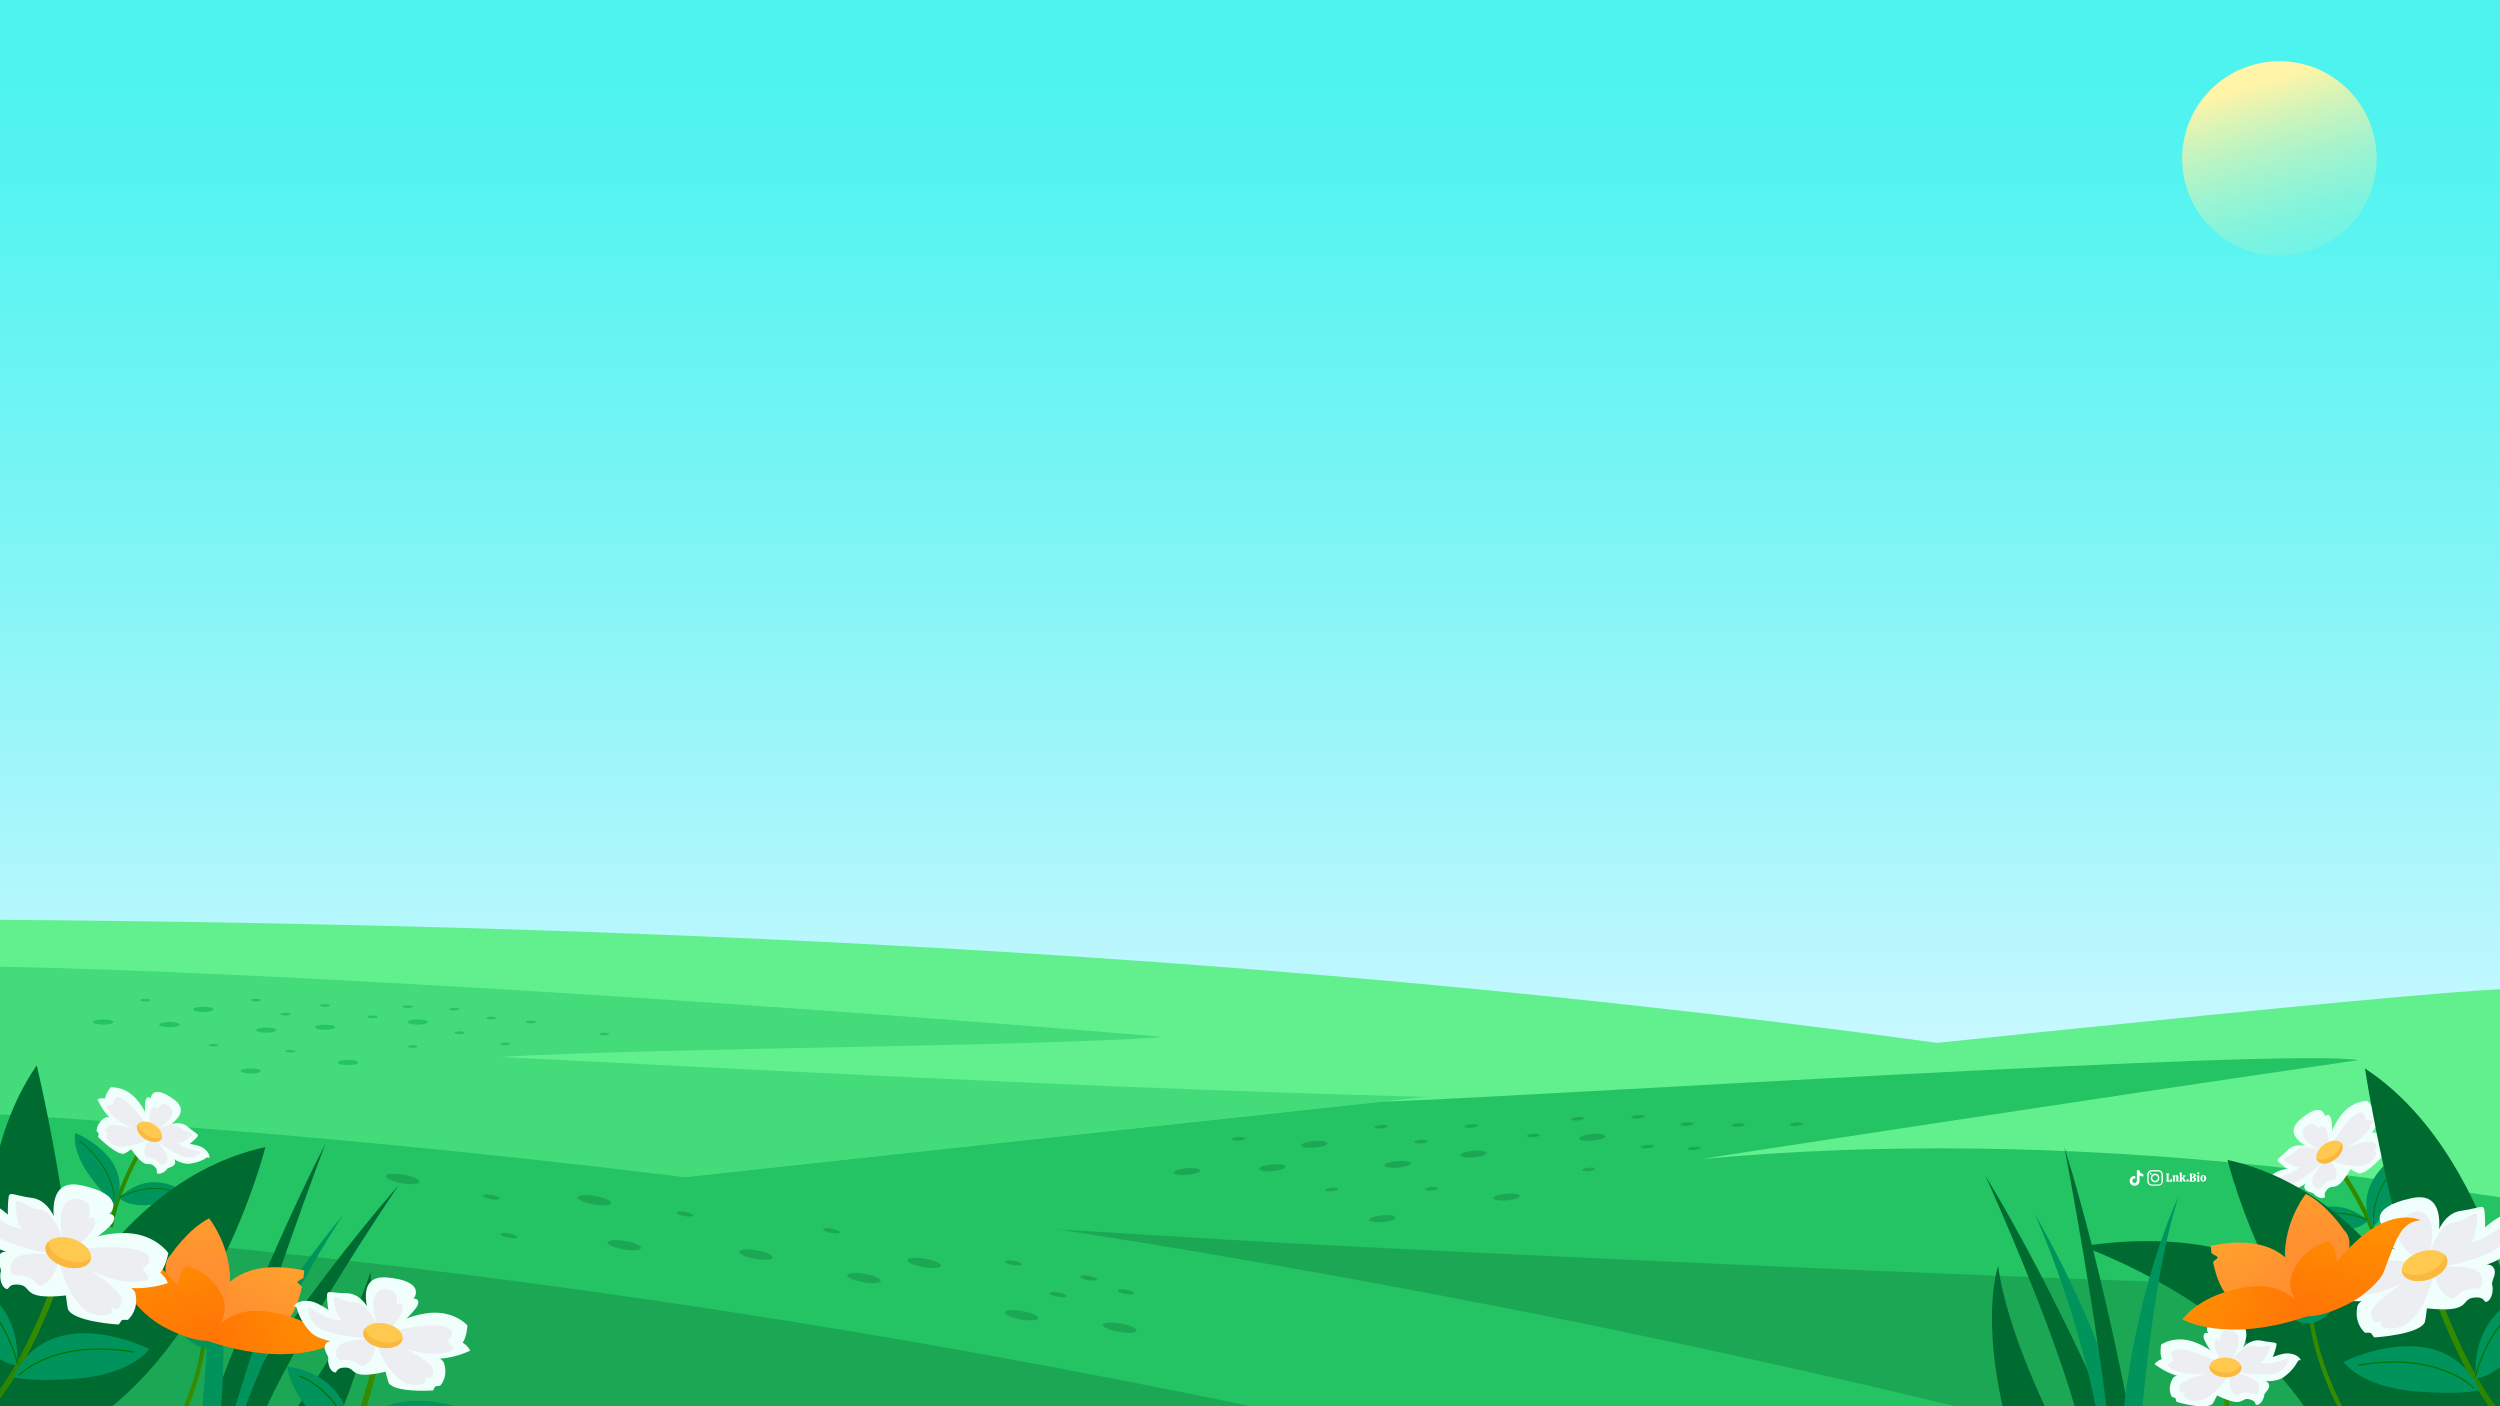 <?xml version="1.0" encoding="utf-8"?>
<!-- Generator: Adobe Illustrator 27.0.0, SVG Export Plug-In . SVG Version: 6.00 Build 0)  -->
<svg version="1.1" id="Layer_2_00000124840904208673990440000003894732744333197214_"
	 xmlns="http://www.w3.org/2000/svg" xmlns:xlink="http://www.w3.org/1999/xlink" x="0px" y="0px" viewBox="0 0 1920 1080"
	 style="enable-background:new 0 0 1920 1080;" xml:space="preserve">
<rect x="0" y="0" width="1920" height="1080" fill="#333333" stroke="none"/>
<style type="text/css">
	.st0{clip-path:url(#XMLID_00000137114331364266542320000016962040411154963895_);}
	.st1{fill:url(#SVGID_1_);}
	.st2{fill:#62F08E;}
	.st3{opacity:0.47;fill:#24C364;enable-background:new    ;}
	.st4{fill:#24C364;}
	.st5{fill:#1CA754;}
	.st6{fill:#006B31;}
	.st7{fill:#00945C;}
	
		.st8{fill:none;stroke:url(#SVGID_00000054950822734211919680000013357608039414014352_);stroke-width:3.092;stroke-linecap:round;stroke-linejoin:round;stroke-miterlimit:10;}
	.st9{fill:#F0FFFB;}
	.st10{fill:#ECEEF1;}
	.st11{fill:#FFC950;}
	.st12{fill:#FBB83F;}
	.st13{fill:none;stroke:#007402;stroke-width:0.695;stroke-linecap:round;stroke-linejoin:round;stroke-miterlimit:10;}
	
		.st14{fill:none;stroke:url(#SVGID_00000064352396832414102770000013630520860790983306_);stroke-width:3.248;stroke-linecap:round;stroke-linejoin:round;stroke-miterlimit:10;}
	.st15{fill:url(#SVGID_00000018953694241312186940000010381809204250011823_);}
	.st16{fill:url(#SVGID_00000087408678540185288370000006795417969437028794_);}
	.st17{fill:url(#SVGID_00000096764011169052896830000014946582456807418549_);}
	.st18{fill:url(#SVGID_00000183939170070654753080000000943445482372908449_);}
	.st19{fill:url(#SVGID_00000111177046229901479630000006463440166735910788_);}
	
		.st20{fill:none;stroke:url(#SVGID_00000136389895735394587610000000186246806489464487_);stroke-width:4.447;stroke-linecap:round;stroke-linejoin:round;stroke-miterlimit:10;}
	.st21{fill:none;stroke:#007402;stroke-linecap:round;stroke-linejoin:round;stroke-miterlimit:10;}
	
		.st22{fill:none;stroke:url(#SVGID_00000007400191534917991530000008036203604226612927_);stroke-width:4.447;stroke-linecap:round;stroke-linejoin:round;stroke-miterlimit:10;}
	
		.st23{fill:none;stroke:url(#SVGID_00000042700090303309691330000012613429370711593147_);stroke-width:3.337;stroke-linecap:round;stroke-linejoin:round;stroke-miterlimit:10;}
	.st24{fill:none;stroke:#007402;stroke-width:0.75;stroke-linecap:round;stroke-linejoin:round;stroke-miterlimit:10;}
	
		.st25{fill:none;stroke:url(#SVGID_00000084531546283870666140000011815578870860148647_);stroke-width:4.447;stroke-linecap:round;stroke-linejoin:round;stroke-miterlimit:10;}
	
		.st26{fill:none;stroke:url(#SVGID_00000049920289127896401010000018009208321150390925_);stroke-width:3.573;stroke-linecap:round;stroke-linejoin:round;stroke-miterlimit:10;}
	.st27{fill:none;stroke:#007402;stroke-width:0.803;stroke-linecap:round;stroke-linejoin:round;stroke-miterlimit:10;}
	
		.st28{fill:none;stroke:url(#SVGID_00000079458996014545371970000002396449642313425583_);stroke-width:3.248;stroke-linecap:round;stroke-linejoin:round;stroke-miterlimit:10;}
	.st29{fill:url(#SVGID_00000008123957798044681950000004003661803055649673_);}
	.st30{fill:url(#SVGID_00000025405661984717622530000009286734198392030111_);}
	.st31{fill:url(#SVGID_00000148633569401104932280000010656681477313166751_);}
	.st32{fill:url(#SVGID_00000127756248495694205890000001491166480799417755_);}
	.st33{fill:url(#SVGID_00000181061505130361401600000014848621903558272915_);}
	.st34{fill:#FEFEFE;}
</style>
<g>
	<defs>
		<rect id="XMLID_00000176727646897421190840000000665520215296508087_" width="1920" height="1080"/>
	</defs>
	
		<linearGradient id="XMLID_00000067234127442408133790000001934653699552859829_" gradientUnits="userSpaceOnUse" x1="960" y1="278.9" x2="960" y2="1024.454" gradientTransform="matrix(1 0 0 -1 0 1082)">
		<stop  offset="0" style="stop-color:#C8F8FF"/>
		<stop  offset="0.122" style="stop-color:#B6F7FD"/>
		<stop  offset="0.532" style="stop-color:#7DF5F5"/>
		<stop  offset="0.837" style="stop-color:#5AF4F1"/>
		<stop  offset="1" style="stop-color:#4DF3EF"/>
	</linearGradient>
	
		<use xlink:href="#XMLID_00000176727646897421190840000000665520215296508087_"  style="overflow:visible;fill:url(#XMLID_00000067234127442408133790000001934653699552859829_);"/>
	<clipPath id="XMLID_00000091693343387268412840000011363998975291769789_">
		<use xlink:href="#XMLID_00000176727646897421190840000000665520215296508087_"  style="overflow:visible;"/>
	</clipPath>
	<g style="clip-path:url(#XMLID_00000091693343387268412840000011363998975291769789_);">
		
			<linearGradient id="SVGID_1_" gradientUnits="userSpaceOnUse" x1="1733.358" y1="1017.46" x2="1789.013" y2="832.958" gradientTransform="matrix(1 0 0 -1 0 1082)">
			<stop  offset="0" style="stop-color:#FFF4A7"/>
			<stop  offset="0.122" style="stop-color:#EDF4AE;stop-opacity:0.878"/>
			<stop  offset="0.532" style="stop-color:#B4F3C5;stop-opacity:0.468"/>
			<stop  offset="0.837" style="stop-color:#91F3D4;stop-opacity:0.163"/>
			<stop  offset="1" style="stop-color:#84F3D9;stop-opacity:0"/>
		</linearGradient>
		<circle class="st1" cx="1750.6" cy="121.7" r="74.7"/>
		<g>
			<g>
				<path class="st2" d="M1714.3,835.4c-307.2-51.3-617.4-83.8-928.2-103.4C524.4,715.6,262.2,708.4,0,706.4V1270h1920V872.6
					C1851.6,859.3,1783,846.9,1714.3,835.4z"/>
				<path class="st3" d="M1234,845.2c-274-3.8-565.6-19-850-33.5c136.3-7.4,410-7.8,509.8-15.3C592.9,771,203.1,746.2,0,742.4V1270
					h1866.1l30.4-337.2C1709.3,900.5,1475,870.9,1234,845.2z"/>
				<g>
					<path class="st4" d="M164,775.2c0,1.1-3.5,2-7.8,2s-7.8-0.9-7.8-2s3.5-2,7.8-2S164,774.1,164,775.2z"/>
					<path class="st4" d="M257.5,788.9c0,1.1-3.5,2-7.8,2s-7.8-0.9-7.8-2s3.5-2,7.8-2S257.5,787.8,257.5,788.9z"/>
					<path class="st4" d="M328.7,784.9c0,1.1-3.5,2-7.8,2s-7.8-0.9-7.8-2s3.5-2,7.8-2S328.7,783.8,328.7,784.9z"/>
					<path class="st4" d="M200.4,822.5c0,1.1-3.5,2-7.8,2s-7.8-0.9-7.8-2s3.5-2,7.8-2S200.4,821.4,200.4,822.5z"/>
					<path class="st4" d="M212.2,791.1c0,1.1-3.5,2-7.8,2s-7.8-0.9-7.8-2s3.5-2,7.8-2C208.7,789.2,212.2,790.1,212.2,791.1z"/>
					<path class="st4" d="M137.9,786.9c0,1.1-3.5,2-7.8,2s-7.8-0.9-7.8-2s3.5-2,7.8-2S137.9,785.8,137.9,786.9z"/>
					<path class="st4" d="M87.1,784.9c0,1.1-3.5,2-7.8,2s-7.8-0.9-7.8-2s3.5-2,7.8-2S87.1,783.8,87.1,784.9z"/>
					<path class="st4" d="M275,816c0,1.1-3.5,2-7.8,2s-7.8-0.9-7.8-2s3.5-2,7.8-2S275,814.9,275,816z"/>
					<path class="st4" d="M223.1,778.9c0,0.5-1.8,1-3.9,1c-2.2,0-3.9-0.4-3.9-1s1.8-1,3.9-1S223.1,778.3,223.1,778.9z"/>
					<path class="st4" d="M227,807.3c0,0.5-1.8,1-3.9,1s-3.9-0.4-3.9-1c0-0.5,1.8-1,3.9-1S227,806.8,227,807.3z"/>
					<path class="st4" d="M468,794.1c0,0.5-1.8,1-3.9,1c-2.2,0-3.9-0.4-3.9-1s1.8-1,3.9-1S468,793.6,468,794.1z"/>
					<path class="st4" d="M356.8,793.1c0,0.5-1.8,1-3.9,1c-2.2,0-3.9-0.4-3.9-1c0-0.5,1.8-1,3.9-1S356.8,792.6,356.8,793.1z"/>
					<ellipse class="st4" cx="377.4" cy="781.8" rx="3.9" ry="1"/>
					<ellipse class="st4" cx="286.1" cy="780.9" rx="3.9" ry="1"/>
					<path class="st4" d="M392,801.7c0,0.5-1.8,1-3.9,1c-2.2,0-3.9-0.4-3.9-1s1.8-1,3.9-1C390.3,800.7,392,801.2,392,801.7z"/>
					<path class="st4" d="M317,773.2c0,0.5-1.8,1-3.9,1c-2.2,0-3.9-0.4-3.9-1c0-0.5,1.8-1,3.9-1C315.3,772.2,317,772.6,317,773.2z"
						/>
					<path class="st4" d="M320.9,803.7c0,0.5-1.8,1-3.9,1c-2.2,0-3.9-0.4-3.9-1s1.8-1,3.9-1C319.2,802.7,320.9,803.2,320.9,803.7z"
						/>
					<path class="st4" d="M200.4,768.1c0,0.5-1.8,1-3.9,1c-2.2,0-3.9-0.4-3.9-1c0-0.5,1.8-1,3.9-1
						C198.7,767.1,200.4,767.5,200.4,768.1z"/>
					<ellipse class="st4" cx="111.6" cy="768.1" rx="3.9" ry="1"/>
					<ellipse class="st4" cx="407.7" cy="784.9" rx="3.9" ry="1"/>
					<path class="st4" d="M167.9,802.7c0,0.5-1.8,1-3.9,1c-2.2,0-3.9-0.4-3.9-1s1.8-1,3.9-1C166.2,801.7,167.9,802.2,167.9,802.7z"
						/>
					<path class="st4" d="M253.6,772.2c0,0.5-1.8,1-3.9,1c-2.2,0-3.9-0.4-3.9-1c0-0.5,1.8-1,3.9-1
						C251.9,771.2,253.6,771.7,253.6,772.2z"/>
					<path class="st4" d="M352.9,775c0,0.5-1.8,1-3.9,1c-2.2,0-3.9-0.4-3.9-1s1.8-1,3.9-1C351.1,774.1,352.9,774.5,352.9,775z"/>
				</g>
			</g>
			<g>
				<path class="st2" d="M0,960.4V1270h1920V759.8C1768.3,765.6,118.5,949.8,0,960.4z"/>
				<path class="st4" d="M1307.4,890.1c-5.5,0.5,328.9-50.7,503.7-75.9c-51-9.7-655.7,29.2-750.1,31.9
					C579.1,897.9,64.3,954.7,0,960.4V1270h1920V919.5C1855.5,910.7,1598.4,863.2,1307.4,890.1z"/>
				<path class="st5" d="M1838.9,990.6c-268.4-8.2-536.5-20.1-804.7-33.5C788.3,944.8,542.4,921.5,296,929
					C139.4,946,27.7,958,0,960.4V1270h1920V993C1893,992.2,1865.9,991.4,1838.9,990.6z"/>
				<g>
					<path class="st5" d="M1019.6,878c0.1,1.4-4.3,2.9-9.9,3.4c-5.6,0.5-10.2-0.3-10.3-1.7s4.3-2.9,9.9-3.4
						C1014.9,875.9,1019.5,876.6,1019.6,878z"/>
					<path class="st5" d="M1141.7,885.5c0.1,1.4-4.3,2.9-9.9,3.4s-10.2-0.3-10.3-1.7c-0.1-1.4,4.3-2.9,9.9-3.4
						C1137,883.3,1141.6,884.1,1141.7,885.5z"/>
					<path class="st5" d="M1233.1,872.6c0.1,1.4-4.3,2.9-9.9,3.4s-10.2-0.3-10.3-1.7c-0.1-1.4,4.3-2.9,9.9-3.4
						C1228.4,870.4,1233,871.2,1233.1,872.6z"/>
					<path class="st5" d="M1071.8,935.1c0.1,1.4-4.3,2.9-9.9,3.4s-10.2-0.3-10.3-1.7c-0.1-1.4,4.3-2.9,9.9-3.4
						C1067,932.9,1071.7,933.7,1071.8,935.1z"/>
					<path class="st5" d="M1083.5,893.4c0.1,1.4-4.3,2.9-9.9,3.4s-10.2-0.3-10.3-1.7c-0.1-1.4,4.3-2.9,9.9-3.4
						C1078.7,891.2,1083.4,892,1083.5,893.4z"/>
					<path class="st5" d="M987.2,896c0.1,1.4-4.3,2.9-9.9,3.4c-5.6,0.5-10.2-0.3-10.3-1.7s4.3-2.9,9.9-3.4
						C982.5,893.8,987.1,894.5,987.2,896z"/>
					<path class="st5" d="M921.6,898.9c0.1,1.4-4.3,2.9-9.9,3.4c-5.6,0.5-10.2-0.3-10.3-1.7s4.3-2.9,9.9-3.4
						C916.9,896.8,921.5,897.5,921.6,898.9z"/>
					<path class="st5" d="M1167.2,918.5c0.1,1.4-4.3,2.9-9.9,3.4s-10.2-0.3-10.3-1.7c-0.1-1.4,4.3-2.9,9.9-3.4
						C1162.5,916.3,1167.1,917.1,1167.2,918.5z"/>
					<path class="st5" d="M1096.2,876.4c0.1,0.7-2.1,1.5-4.9,1.7s-5.1-0.1-5.1-0.9c-0.1-0.7,2.1-1.5,4.9-1.7
						S1096.2,875.6,1096.2,876.4z"/>
					<path class="st5" d="M1104.4,912.6c0.1,0.7-2.1,1.5-4.9,1.7s-5.1-0.1-5.1-0.9c-0.1-0.7,2.1-1.5,4.9-1.7
						C1102,911.5,1104.3,911.9,1104.4,912.6z"/>
					<path class="st5" d="M1384.7,862.9c0.1,0.7-2.1,1.5-4.9,1.7s-5.1-0.1-5.1-0.9c-0.1-0.7,2.1-1.5,4.9-1.7
						C1382.3,861.9,1384.6,862.2,1384.7,862.9z"/>
					<path class="st5" d="M1270.1,880.2c0.1,0.7-2.1,1.5-4.9,1.7s-5.1-0.1-5.1-0.9c-0.1-0.7,2.1-1.5,4.9-1.7
						S1270.1,879.5,1270.1,880.2z"/>
					<path class="st5" d="M1300.5,862.9c0.1,0.7-2.1,1.5-4.9,1.7s-5.1-0.1-5.1-0.9c-0.1-0.7,2.1-1.5,4.9-1.7
						C1298.2,861.9,1300.5,862.2,1300.5,862.9z"/>
					<path class="st5" d="M1182.7,871.6c0.1,0.7-2.1,1.5-4.9,1.7s-5.1-0.1-5.1-0.9c-0.1-0.7,2.1-1.5,4.9-1.7
						C1180.3,870.5,1182.7,870.9,1182.7,871.6z"/>
					<path class="st5" d="M1306.3,881.5c0.1,0.7-2.1,1.5-4.9,1.7s-5.1-0.1-5.1-0.9c-0.1-0.7,2.1-1.5,4.9-1.7
						C1303.9,880.4,1306.2,880.8,1306.3,881.5z"/>
					<path class="st5" d="M1216.7,858.8c0.1,0.7-2.1,1.5-4.9,1.7s-5.1-0.1-5.1-0.9c-0.1-0.7,2.1-1.5,4.9-1.7
						C1214.3,857.7,1216.6,858.1,1216.7,858.8z"/>
					<path class="st5" d="M1225.1,897.7c0.1,0.7-2.1,1.5-4.9,1.7s-5.1-0.1-5.1-0.9c-0.1-0.7,2.1-1.5,4.9-1.7
						C1222.7,896.6,1225,897,1225.1,897.7z"/>
					<path class="st5" d="M1065.8,864.9c0.1,0.7-2.1,1.5-4.9,1.7s-5.1-0.1-5.1-0.9c-0.1-0.7,2.1-1.5,4.9-1.7
						C1063.5,863.8,1065.8,864.2,1065.8,864.9z"/>
					<path class="st5" d="M956.3,874.2c0.1,0.7-2.1,1.5-4.9,1.7c-2.8,0.2-5.1-0.1-5.1-0.9c-0.1-0.7,2.1-1.5,4.9-1.7
						C954,873.1,956.3,873.5,956.3,874.2z"/>
					<path class="st5" d="M1339.9,863.6c0.1,0.7-2.1,1.5-4.9,1.7s-5.1-0.1-5.1-0.9s2.1-1.5,4.9-1.7
						C1337.6,862.5,1339.9,862.9,1339.9,863.6z"/>
					<path class="st5" d="M1027.7,913.1c0.1,0.7-2.1,1.5-4.9,1.7c-2.8,0.2-5.1-0.1-5.1-0.9s2.1-1.5,4.9-1.7
						C1025.3,912,1027.6,912.4,1027.7,913.1z"/>
					<path class="st5" d="M1134.9,864.4c0.1,0.7-2.1,1.5-4.9,1.7s-5.1-0.1-5.1-0.9c-0.1-0.7,2.1-1.5,4.9-1.7
						C1132.5,863.3,1134.8,863.7,1134.9,864.4z"/>
					<path class="st5" d="M1263.1,857.3c0.1,0.7-2.1,1.5-4.9,1.7s-5.1-0.1-5.1-0.9c-0.1-0.7,2.1-1.5,4.9-1.7
						C1260.8,856.2,1263.1,856.6,1263.1,857.3z"/>
				</g>
			</g>
			<g>
				<path class="st4" d="M0,855.9V1270h1920v-73.1C1510.5,1062.9,778.9,902,0,855.9z"/>
				<g>
					<path class="st5" d="M722.7,972.2c-0.3,1.8-6.3,2.2-13.4,1c-7.1-1.3-12.6-3.7-12.3-5.5s6.3-2.2,13.4-1
						C717.5,967.9,723,970.4,722.7,972.2z"/>
					<path class="st5" d="M872.7,1021.9c-0.3,1.8-6.3,2.2-13.4,1c-7.1-1.3-12.6-3.7-12.3-5.5s6.3-2.2,13.4-1
						C867.5,1017.6,873,1020,872.7,1021.9z"/>
					<path class="st5" d="M322.1,907.7c-0.3,1.8-6.3,2.2-13.4,1c-7.1-1.3-12.6-3.7-12.3-5.5c0.3-1.8,6.3-2.2,13.4-1
						C316.9,903.4,322.4,905.9,322.1,907.7z"/>
					<path class="st5" d="M469.3,924c-0.3,1.8-6.3,2.2-13.4,1c-7.1-1.3-12.6-3.7-12.3-5.5c0.3-1.8,6.3-2.2,13.4-1
						C464.1,919.8,469.6,922.2,469.3,924z"/>
					<path class="st5" d="M797.4,1012.4c-0.3,1.8-6.3,2.2-13.4,1c-7.1-1.3-12.6-3.7-12.3-5.5s6.3-2.2,13.4-1
						C792.2,1008.2,797.7,1010.6,797.4,1012.4z"/>
					<path class="st5" d="M676.4,983.8c-0.3,1.8-6.3,2.2-13.4,1c-7.1-1.3-12.6-3.7-12.3-5.5s6.3-2.2,13.4-1
						C671.2,979.5,676.7,982,676.4,983.8z"/>
					<path class="st5" d="M593.4,965.8c-0.3,1.8-6.3,2.2-13.4,1c-7.1-1.3-12.6-3.7-12.3-5.5s6.3-2.2,13.4-1
						C588.2,961.5,593.7,964,593.4,965.8z"/>
					<path class="st5" d="M492.3,958.6c-0.3,1.8-6.3,2.2-13.4,1c-7.1-1.3-12.6-3.7-12.3-5.5c0.3-1.8,6.3-2.2,13.4-1
						S492.6,956.8,492.3,958.6z"/>
					<path class="st5" d="M818.9,995.4c-0.2,0.9-3.2,1.1-6.7,0.5c-3.6-0.6-6.3-1.9-6.1-2.8c0.2-0.9,3.2-1.1,6.7-0.5
						C816.3,993.3,819.1,994.5,818.9,995.4z"/>
					<path class="st5" d="M842.5,982.7c-0.2,0.9-3.2,1.1-6.7,0.5c-3.6-0.6-6.3-1.9-6.1-2.8c0.2-0.9,3.2-1.1,6.7-0.5
						S842.7,981.8,842.5,982.7z"/>
					<path class="st5" d="M784.8,971.1c-0.2,0.9-3.2,1.1-6.7,0.5c-3.6-0.6-6.3-1.9-6.1-2.8c0.2-0.9,3.2-1.1,6.7-0.5
						C782.2,969,784.9,970.2,784.8,971.1z"/>
					<path class="st5" d="M532.4,933.5c-0.2,0.9-3.2,1.1-6.7,0.5c-3.6-0.6-6.3-1.9-6.1-2.8c0.2-0.9,3.2-1.1,6.7-0.5
						C529.8,931.4,532.6,932.6,532.4,933.5z"/>
					<path class="st5" d="M645,946.4c-0.2,0.9-3.2,1.1-6.7,0.5c-3.6-0.6-6.3-1.9-6.1-2.8c0.2-0.9,3.2-1.1,6.7-0.5
						C642.4,944.3,645.1,945.5,645,946.4z"/>
					<path class="st5" d="M397.2,950.1c-0.2,0.9-3.2,1.1-6.7,0.5c-3.6-0.6-6.3-1.9-6.1-2.8c0.2-0.9,3.2-1.1,6.7-0.5
						C394.6,947.9,397.4,949.2,397.2,950.1z"/>
					<path class="st5" d="M383.8,920.5c-0.2,0.9-3.2,1.1-6.7,0.5c-3.6-0.6-6.3-1.9-6.1-2.8c0.2-0.9,3.2-1.1,6.7-0.5
						C381.2,918.4,384,919.6,383.8,920.5z"/>
					<path class="st5" d="M871.1,993.3c-0.2,0.9-3.2,1.1-6.7,0.5c-3.6-0.6-6.3-1.9-6.1-2.8s3.2-1.1,6.7-0.5
						C868.5,991.2,871.2,992.4,871.1,993.3z"/>
				</g>
				<path class="st5" d="M1532.6,1255.6c-281.9-27.5-563.3-59.6-843.2-99.2c-8.1-1.1,244.7-42.8,366.6-56
					c-84.7-18.7-169.8-35.9-255.3-51.9C536.9,999.2,269.3,963.1,0,942.9V1270h1685.1C1634.3,1265.3,1583.4,1260.5,1532.6,1255.6z"/>
			</g>
		</g>
		<g>
			<g>
				<path class="st6" d="M284.4,977.3c0,0,8.7,47.4-36.1,137.1l-26.1-25.4C222.2,1089.1,268.6,1027.5,284.4,977.3z"/>
				<path class="st6" d="M306.1,910.3c0,0-87.8,129-109.8,190.8l-28.2-4.9C168.1,1096.2,233.8,993.2,306.1,910.3z"/>
				<path class="st7" d="M263.6,933c0,0-51.4,75.2-81.6,165.7l-18-3.1C164.1,1095.5,182.8,1030.9,263.6,933z"/>
				<path class="st6" d="M249.9,878.4c0,0-48.4,128.3-74.1,218.9l-17.2-6.4C158.7,1090.9,200,975.9,249.9,878.4z"/>
				<path class="st7" d="M156.7,900.3c0,0,23,78.5,12,192.5l-14.2-2.5C154.5,1090.3,167.2,967.1,156.7,900.3z"/>
			</g>
			<g>
				
					<linearGradient id="SVGID_00000177443531074748210980000005239101380190461085_" gradientUnits="userSpaceOnUse" x1="-808.2" y1="594.404" x2="-773.619" y2="594.404" gradientTransform="matrix(-0.656 -0.755 0.755 -0.656 -868.824 701.414)">
					<stop  offset="0" style="stop-color:#258200"/>
					<stop  offset="1" style="stop-color:#3A8E00"/>
				</linearGradient>
				
					<path style="fill:none;stroke:url(#SVGID_00000177443531074748210980000005239101380190461085_);stroke-width:3.092;stroke-linecap:round;stroke-linejoin:round;stroke-miterlimit:10;" d="
					M111.5,876.7c0,0-21.8,35.8-25.9,64.2"/>
				<g>
					<path class="st9" d="M114.6,865.6c-0.3-0.3,0.9-8.1-8.6-20c-9.5-12-21.1-10.5-21.1-10.5s-4,5.1-4.2,8.6c0,0-2.7-0.7-5.8,0.5
						c0,0,10.3,27.4,37.9,24.9L114.6,865.6z"/>
					<path class="st9" d="M112.8,868c0,0-25-11.3-31.4-9.9c0,0-6.9,2.9-7.2,10.6c0,0,1,0.9,1.5,1.7s-0.7,2.4-0.2,2.9
						s14.3,14.4,20.1,12.7c0,0,11-6.1,18.6-15.3L112.8,868z"/>
					<path class="st9" d="M119.5,870.3c0.1-0.1,31.2-13.1,14.4-25.7c-16.8-12.5-18.4-1.8-18-0.9c0,0-2.5-2.9-4,1
						c-1.5,3.8,0.8,23.3,0.8,23.3L119.5,870.3z"/>
					<path class="st9" d="M126.7,865.1c-0.3,0.3,10.7-5.9,17.6,0.3c6.9,6.1,9.6,5.5,6.4,8.6c-3.2,3.1-13.3,14-23.9,8.2
						s-14.7-12.6-14.7-12.6l1.8-2.7L126.7,865.1z"/>
					<path class="st9" d="M160.8,889.5c0,0,1.1-4.3-5.4-8.3s-30.5-3.6-37-8.5l-3.1,1.8c0,0,18,20.9,30.5,19.2
						C158.3,891.9,158.6,887.1,160.8,889.5z"/>
					<path class="st9" d="M115.2,870c0,0,19.6,18.3,19.4,22.4c-0.1,4.1-5.3,3.8-6.4,5.5c-1.1,1.7-4.6,4.1-7,3.4
						c-2.4-0.8,1.5-1.9-3-5.9s-5.7,4-17.1-12.3s13.5-15.6,13.5-15.6L115.2,870z"/>
				</g>
				<path class="st10" d="M118.4,872.6c0,0,13.1,1.5,20.4,6.9c5.4,4,14.5,3.9,15.6,5.3c0,0-5.6,7-15.1,3c-3.4-1.4-10.9-5-21.9-14.3
					c0,0,11,10.2,11.3,15.5c0.1,2.9-3.4,7.7-6.4,4.4c-7.3-7.9-10.2-1.1-11.3-7.6c-0.8-5.2,4.3-11.5,4.3-11.5s-14.9,8.6-25.7,5.9
					c-2.8-0.7-7.4-3.6-8.2-7.5c-0.3-1.2,1.9-2,1.9-2s-2.5-1.4-2.5-2.1c0.2-2.3,1.6-4.3,4.2-4.5c9.3-1,29.2,6.6,29.2,6.6
					s-25.1-5.5-32.1-20.3c-1-2,2.5-1.7,5-1.8c-0.5-14.3,15.7-0.4,27.5,18.8c0,0-0.9-10,1.5-15.3c0.8-1.9,3.4-3.5,4.4-0.2
					c1.2-1.9,3.8-4.6,5.7-4.2c8.3,2.1,11.3,11.2-8.6,20.9c0,0,14.5-8.1,20.6-2.7c4.8,4.3,10,3.6,9.7,5.6c-0.2,1-6.3,5.2-8.8,5.8
					C131.3,879.5,118.4,872.6,118.4,872.6z"/>
				<path class="st11" d="M105.8,863.6c-1.9,3.1,0.6,8.1,5.6,11.1c5,3.1,10.6,3,12.4,0c1.9-3.1-0.6-8.1-5.6-11.1
					C113.3,860.5,107.7,860.6,105.8,863.6z"/>
				<path class="st12" d="M112.6,871.8c4.6,2.8,9.6,3,11.9,0.7c0,0.8-0.2,1.5-0.6,2.2c-1.9,3.1-7.5,3.1-12.4,0
					c-5-3.1-7.5-8-5.6-11.1c0.2-0.3,0.3-0.5,0.5-0.7C106.3,865.9,108.7,869.4,112.6,871.8z"/>
				<g>
					<path class="st7" d="M57.8,870.1c0,0,46.3,18.8,30.9,54.8c0,0-5.6-2.7-19.3-21.1C60.7,892.1,56.2,879.4,57.8,870.1z"/>
					<path class="st13" d="M87.6,922.3c0,0,2.3-22.6-26.3-46"/>
				</g>
				<g>
					<path class="st7" d="M91.4,920c0,0,5.9,7.1,24,5.3c17.7-1.7,26.3-9.7,26.3-9.7S116.5,895.7,91.4,920z"/>
					<path class="st13" d="M92.1,919.4c0,0,21.8-11.7,41.2-4.3"/>
				</g>
			</g>
			<path class="st6" d="M6,1098.2c4.7-2.9,55.8-185.6,197.8-217.3c0,0-41,166.7-157.3,225.2L6,1098.2z"/>
			<path class="st6" d="M5.5,1111c2.3-4-51.5-185,22.7-292.8c0,0,49.7,205.7,24.2,303.4L5.5,1111z"/>
			<g>
				
					<linearGradient id="SVGID_00000119810765225259999770000008423932651571893432_" gradientUnits="userSpaceOnUse" x1="641.276" y1="17.56" x2="655.655" y2="17.56" gradientTransform="matrix(0.922 0.388 0.388 -0.922 -471.407 854.042)">
					<stop  offset="0" style="stop-color:#258200"/>
					<stop  offset="1" style="stop-color:#3A8E00"/>
				</linearGradient>
				
					<path style="fill:none;stroke:url(#SVGID_00000119810765225259999770000008423932651571893432_);stroke-width:3.248;stroke-linecap:round;stroke-linejoin:round;stroke-miterlimit:10;" d="
					M100.9,1151.6c0,0,50.3-59.6,56.5-127.6"/>
				<path class="st7" d="M175.2,1027.6c0,0-17.6,21.2-38.3-7.2L175.2,1027.6z"/>
				
					<radialGradient id="SVGID_00000044878215398235113260000000233497493289303991_" cx="681.894" cy="200.399" r="90.728" gradientTransform="matrix(0.922 0.388 0.388 -0.922 -471.407 854.042)" gradientUnits="userSpaceOnUse">
					<stop  offset="0" style="stop-color:#FFAE2A"/>
					<stop  offset="1" style="stop-color:#FF9030"/>
				</radialGradient>
				<path style="fill:url(#SVGID_00000044878215398235113260000000233497493289303991_);" d="M233.7,975.7c0,0-0.2,2.1-0.6,5.4
					c-0.1,1-4.5,2.3-4.7,3.5c-0.2,1.3,3.7,2.5,3.4,4c-2.2,10.5-6.7,24.4-15.8,29.3c-15.3,8.2-57.2,11.8-57.2,11.8
					S154.7,959.2,233.7,975.7z"/>
				
					<radialGradient id="SVGID_00000049926995708164275640000010646570903938868111_" cx="735.601" cy="156.433" r="106.042" gradientTransform="matrix(0.922 0.388 0.388 -0.922 -471.407 854.042)" gradientUnits="userSpaceOnUse">
					<stop  offset="0" style="stop-color:#FF9700"/>
					<stop  offset="1" style="stop-color:#FF7606"/>
				</radialGradient>
				<path style="fill:url(#SVGID_00000049926995708164275640000010646570903938868111_);" d="M255.6,1032.1c0,0-32.9,19.4-96.8-2.5
					c0,0,12.7-28.2,48.2-22.1C219.9,1009.7,240.4,1014.6,255.6,1032.1z"/>
				
					<radialGradient id="SVGID_00000130613355339360811210000005450176104775910785_" cx="586.716" cy="224.534" r="100.263" gradientTransform="matrix(0.922 0.388 0.388 -0.922 -471.407 854.042)" gradientUnits="userSpaceOnUse">
					<stop  offset="0" style="stop-color:#FFAE2A"/>
					<stop  offset="1" style="stop-color:#FF9030"/>
				</radialGradient>
				<path style="fill:url(#SVGID_00000130613355339360811210000005450176104775910785_);" d="M160.6,935.7c0,0,14.4,17.7,16,43.4
					c1.5,25.7-27,41.6-27,41.6s-34.1-42.3-18.3-57.2C131.2,963.6,144.5,943.8,160.6,935.7z"/>
				
					<radialGradient id="SVGID_00000044144400704174854430000005455008701708496301_" cx="583.657" cy="157.569" r="96.335" gradientTransform="matrix(0.922 0.388 0.388 -0.922 -471.407 854.042)" gradientUnits="userSpaceOnUse">
					<stop  offset="0" style="stop-color:#FF9700"/>
					<stop  offset="1" style="stop-color:#FF7606"/>
				</radialGradient>
				<path style="fill:url(#SVGID_00000044144400704174854430000005455008701708496301_);" d="M158.8,1029.6c0,0-35.9-31.1-16.2-57.5
					c0,0,20,3.9,28.4,24C178.2,1013.2,158.8,1029.6,158.8,1029.6z"/>
				
					<radialGradient id="SVGID_00000063601813283043347700000006581939237514321597_" cx="561.025" cy="146.719" r="103.054" gradientTransform="matrix(0.922 0.388 0.388 -0.922 -471.407 854.042)" gradientUnits="userSpaceOnUse">
					<stop  offset="0" style="stop-color:#FF9700"/>
					<stop  offset="1" style="stop-color:#FF7606"/>
				</radialGradient>
				<path style="fill:url(#SVGID_00000063601813283043347700000006581939237514321597_);" d="M158.8,1029.6c0,0-10.5,1.5-34-11.1
					c-7.4-4-21.3-15.3-24.2-23.3c-9.9-26.6-13.3-37.6-28-39.3c0,0,20.2-10.4,48.7,15.6C153.6,1000.8,158.8,1029.6,158.8,1029.6z"/>
			</g>
			<g>
				
					<linearGradient id="SVGID_00000120547001994147601660000009820195198845570461_" gradientUnits="userSpaceOnUse" x1="-9.123" y1="55.1" x2="48.724" y2="55.1" gradientTransform="matrix(1 0 0 -1 0 1082)">
					<stop  offset="0" style="stop-color:#258200"/>
					<stop  offset="1" style="stop-color:#3A8E00"/>
				</linearGradient>
				
					<path style="fill:none;stroke:url(#SVGID_00000120547001994147601660000009820195198845570461_);stroke-width:4.447;stroke-linecap:round;stroke-linejoin:round;stroke-miterlimit:10;" d="
					M46.5,974.6c0,0-21.6,67.8-53.4,104.6"/>
				<g>
					<path class="st9" d="M57.2,958.3c0.7,0,9.4-10.1,35.2-11.3s36.9,15.4,36.9,15.4s-2.1,10.9-6.3,15c0,0,4,2.7,5.9,8
						c0,0-46.6,17.4-74.1-20.9L57.2,958.3z"/>
					<path class="st9" d="M56.2,963.4c0,0,42.2,19.4,47.6,29.2c0,0,3.9,12-5.6,21.1c0,0-2.3-0.2-3.9,0s-2.3,3.5-3.5,3.5
						s-34.3-2.2-38.6-11.7c0,0-4.4-20.9-1.1-40.8L56.2,963.4z"/>
					<path class="st9" d="M45.7,957.3c0-0.2-17.9-54.5,16.8-47s22.8,21.5,21.2,22c0,0,6.4,0,3.2,6.2c-3.2,6.2-30.8,24.9-30.8,24.9
						L45.7,957.3z"/>
					<path class="st9" d="M44.5,942.2c0,0.7-4.4-20.2-20-22.2c-15.6-2.1-17.7-6.2-18.1,1.4C5.9,929,3.2,954,22.5,961.1
						c19.3,7.1,32.4,4.8,32.4,4.8l1.5-5.3L44.5,942.2z"/>
					<path class="st9" d="M-24.8,925.7c0,0,4.4-6.2,16.7-2.3c12.4,3.9,38.4,35,52.1,37.8l1.1,6c0,0-46.8,0.2-58.5-17.7
						S-19.3,925.9-24.8,925.7z"/>
					<path class="st9" d="M50.9,962.5c0,0-45.2-4.7-50.3,0s1,11.1,0,14.3s-0.2,10.5,3.5,12.7s0.8-4.1,10.9-2.8s1.2,11.8,34.8,8.3
						s5-34.6,5-34.6L50.9,962.5z"/>
				</g>
				<path class="st10" d="M44,961.2c0,0-16.5-15.1-31.5-18.4c-11.2-2.5-21.1-14.2-24.2-14c0,0-2.7,15,12.9,22.7
					c5.5,2.7,18.5,8.4,42.7,12.1c0,0-25.3-2.9-32.4,2.8c-3.9,3.1-6.1,12.9,1.4,13.1c18.2,0.5,12.8,11.9,22.3,6
					c7.5-4.7,9.9-18.3,9.9-18.3s5.5,28.7,21,39.4c4,2.8,12.8,5.4,18.8,2.2c1.9-1,0.4-4.5,0.4-4.5s4.6,1.6,5.5,0.8
					c2.8-2.8,3.7-6.7,1.2-10.4c-9.1-13.1-41-30.1-41-30.1s35,26.1,61.7,18.5c3.7-1-0.5-5-3.3-8.5c19-15.3-17-20.5-54.7-14.2
					c0,0,13.8-10,17.9-18.8c1.5-3.2,0.7-8.3-4.7-5.8c1.2-3.6,1.7-10.1-1-12c-12-8.3-26.9-2-17.2,34.4c0,0-5.7-27.6-19.4-29.3
					c-10.9-1.4-15.8-8.8-17.9-6.2c-1.1,1.3,0.4,13.9,2.4,17.8C20.9,952.4,44,961.2,44,961.2z"/>
				<path class="st11" d="M69.6,967.4c-1.8,5.8-11,8.2-20.5,5.2s-15.6-10.1-13.8-16c1.8-5.8,11-8.2,20.5-5.2
					C65.2,954.4,71.4,961.6,69.6,967.4z"/>
				<path class="st12" d="M51.5,967.9c-8.7-2.7-14.6-9-14.1-14.5c-1,0.9-1.7,2-2.1,3.3c-1.8,5.8,4.3,13,13.8,16s18.6,0.7,20.5-5.2
					c0.2-0.5,0.2-1,0.3-1.5C66.2,969.3,58.9,970.2,51.5,967.9z"/>
				<g>
					<path class="st7" d="M114.7,1036.1c0,0-75.6-38.4-104.6,21.4c0,0,9.6,4.1,48.4,1.3C83.4,1056.9,104.6,1048.5,114.7,1036.1z"/>
					<path class="st21" d="M14.7,1056c0,0,26.5-28.1,88.2-17.6"/>
				</g>
				<g>
					<path class="st7" d="M13.3,1048.6c0,0-15.7,0.3-33.6-24.9c-17.5-24.6-16.8-44.5-16.8-44.5S16.5,989.4,13.3,1048.6z"/>
					<path class="st21" d="M13.4,1047c0,0-9.2-41-40.2-57.6"/>
				</g>
			</g>
			<g>
				
					<linearGradient id="SVGID_00000070115589030753141690000010582127486555614101_" gradientUnits="userSpaceOnUse" x1="90.404" y1="-4.302" x2="140.125" y2="-4.302" gradientTransform="matrix(0.992 -0.124 -0.124 -0.992 158.65 1093.759)">
					<stop  offset="0" style="stop-color:#258200"/>
					<stop  offset="1" style="stop-color:#3A8E00"/>
				</linearGradient>
				
					<path style="fill:none;stroke:url(#SVGID_00000070115589030753141690000010582127486555614101_);stroke-width:4.447;stroke-linecap:round;stroke-linejoin:round;stroke-miterlimit:10;" d="
					M290.5,1036.9c0,0-11,59.3-33.9,93.6"/>
				<g>
					<path class="st9" d="M297.8,1022c0.6-0.1,6.8-9.5,28.5-13.2c21.6-3.7,32.7,9.1,32.7,9.1s-0.6,9.4-3.7,13.3c0,0,3.7,1.8,5.8,6.1
						c0,0-37.4,19.5-64.5-9.7L297.8,1022z"/>
					<path class="st9" d="M297.5,1026.4c0,0,37.6,11.9,43.1,19.5c0,0,4.6,9.7-2.5,18.3c0,0-1.9,0.1-3.3,0.4s-1.5,3.2-2.6,3.3
						c-1,0.1-29.1,1.7-33.7-5.8c0,0-5.9-17.1-5.2-34.2L297.5,1026.4z"/>
					<path class="st9" d="M288,1022.4c0-0.1-20.8-44,9.2-41.3s21.4,15.7,20.2,16.3c0,0,5.4-0.7,3.4,4.9
						c-2.1,5.6-23.3,24.2-23.3,24.2L288,1022.4z"/>
					<path class="st9" d="M285.4,1009.8c0.1,0.6-5.8-16.5-19.1-16.6c-13.3-0.1-15.5-3.3-15.1,3.1c0.4,6.4,0.7,27.7,17.7,31.7
						s27.8,0.6,27.8,0.6l0.7-4.6L285.4,1009.8z"/>
					<path class="st9" d="M225.4,1003.2c0,0,3-5.7,13.8-3.7s36,25.4,47.8,26.3l1.6,4.9c0,0-39.3,5.1-51.1-8.7
						C225.8,1008.2,230,1002.8,225.4,1003.2z"/>
					<path class="st9" d="M292.9,1026.2c0,0-38.5,0.8-42.3,5.3s2,9.2,1.5,12s0.9,8.9,4.3,10.3c3.3,1.5,0.2-3.5,8.9-3.5
						c8.7,0,2.3,9.8,30.2,3.3c27.9-6.5,0.6-29.7,0.6-29.7L292.9,1026.2z"/>
				</g>
				<path class="st10" d="M287,1025.9c0,0-15.5-11-28.4-12.2c-9.7-0.9-19.3-9.7-21.8-9.2c0,0-0.7,12.9,13.3,17.7
					c4.9,1.7,16.5,5.1,37.2,5.7c0,0-21.6,0.3-26.9,5.7c-3,3-3.8,11.5,2.5,10.9c15.4-1.5,12,8.7,19.4,2.7c5.8-4.7,6.4-16.4,6.4-16.4
					s7.7,23.6,21.8,30.9c3.7,1.9,11.4,3.2,16-0.1c1.5-1-0.1-3.9-0.1-3.9s4.1,0.9,4.7,0.1c2-2.6,2.4-6.1-0.1-8.8
					c-9-10-37.7-21-37.7-21s32.2,18.2,53.8,9.1c3-1.3-1-4.2-3.6-6.8c14.3-14.9-16.5-15.5-47.5-6.2c0,0,10.6-9.9,13.1-17.7
					c0.9-2.8-0.3-7-4.6-4.4c0.6-3.2,0.3-8.7-2.1-10c-11-5.8-22.8,1.1-10.9,30.7c0,0-7.7-22.6-19.4-22.6c-9.3,0-14.2-5.8-15.7-3.4
					c-0.8,1.2,1.8,11.6,3.9,14.7C266.6,1020.9,287,1025.9,287,1025.9z"/>
				<path class="st11" d="M309.1,1028.4c-0.9,5.1-8.4,8-16.7,6.5c-8.3-1.5-14.2-6.9-13.3-12c0.9-5.1,8.4-8,16.7-6.5
					C304.1,1017.9,310.1,1023.3,309.1,1028.4z"/>
				<path class="st12" d="M294,1030.7c-7.6-1.4-13.2-6-13.4-10.7c-0.7,0.9-1.3,1.9-1.5,3c-0.9,5.1,5,10.5,13.3,12s15.7-1.4,16.7-6.5
					c0.1-0.4,0.1-0.8,0.1-1.3C306.5,1030.3,300.5,1031.8,294,1030.7z"/>
				<g>
					<path class="st7" d="M354.4,1081.4c0,0-67.6-24.4-85.7,29c0,0,8.5,2.5,40.9-4C330.2,1102.2,347.1,1092.9,354.4,1081.4z"/>
					<path class="st21" d="M272.3,1108.7c0,0,19.3-26.4,72.3-24.1"/>
				</g>
				<g>
					<path class="st7" d="M270.3,1102.6c0,0-13.1,1.9-30.9-17.4c-17.3-18.8-18.8-35.6-18.8-35.6S266.8,1052.4,270.3,1102.6z"/>
					<path class="st21" d="M270.2,1101.2c0,0-12.1-33.5-39.9-44.2"/>
				</g>
			</g>
		</g>
		<g>
			<path class="st6" d="M1825,1075.6c0,0-26-148.2-226-118.5c0,0,141.4,48.7,189.2,156L1825,1075.6z"/>
			<g>
				<path class="st6" d="M1534.6,972.4c0,0-16.7,45.2,12.2,141.3l30-20.5C1576.7,1093.1,1541.6,1024.5,1534.6,972.4z"/>
				<path class="st6" d="M1524.6,902.6c0,0,64.5,142,75.7,206.7h28.6C1628.9,1109.3,1581.7,996.7,1524.6,902.6z"/>
				<path class="st7" d="M1562.6,932.2c0,0,37.9,82.8,52.1,177.1h18.2C1633,1109.3,1625.5,1042.5,1562.6,932.2z"/>
				<path class="st6" d="M1585.4,880.8c0,0,25.8,134.7,35.7,228.3l18-3.4C1639.1,1105.7,1617.9,985.3,1585.4,880.8z"/>
				<path class="st7" d="M1673.5,918.2c0,0-36.1,73.5-44.6,187.7h14.4C1643.3,1105.8,1651.7,982.2,1673.5,918.2z"/>
			</g>
			<g>
				
					<linearGradient id="SVGID_00000142896195358170655270000001985475852099156153_" gradientUnits="userSpaceOnUse" x1="528.842" y1="-303.925" x2="566.158" y2="-303.925" gradientTransform="matrix(0.591 -0.807 -0.807 -0.591 1241.41 1188.13)">
					<stop  offset="0" style="stop-color:#258200"/>
					<stop  offset="1" style="stop-color:#3A8E00"/>
				</linearGradient>
				
					<path style="fill:none;stroke:url(#SVGID_00000142896195358170655270000001985475852099156153_);stroke-width:3.337;stroke-linecap:round;stroke-linejoin:round;stroke-miterlimit:10;" d="
					M1793.2,892.5c0,0,26.7,36.6,33.6,66.7"/>
				<g>
					<path class="st9" d="M1788.9,880.9c0.3-0.4-1.7-8.6,7.5-22.3c9.1-13.7,21.8-13.1,21.8-13.1s4.8,5.1,5.3,8.9c0,0,2.9-1,6.3,0
						c0,0-8.6,30.4-38.5,30.2L1788.9,880.9z"/>
					<path class="st9" d="M1791.1,883.3c0,0,25.8-14.4,32.9-13.5c0,0,7.6,2.5,8.7,10.8c0,0-1,1.1-1.5,2s0.9,2.5,0.5,3.1
						c-0.5,0.6-14,16.8-20.5,15.4c0,0-12.4-5.6-21.4-14.8L1791.1,883.3z"/>
					<path class="st9" d="M1784,886.4c-0.1-0.1-34.7-11.3-17.8-26.3c16.9-15,19.6-3.6,19.3-2.6c0,0,2.4-3.3,4.4,0.7
						s1.2,25.2,1.2,25.2L1784,886.4z"/>
					<path class="st9" d="M1775.8,881.4c0.4,0.3-12-5.3-18.9,1.9s-9.8,6.7-6.1,9.8c3.7,3.1,15.5,13.9,26.4,6.7s14.6-14.8,14.6-14.8
						l-2.1-2.8L1775.8,881.4z"/>
					<path class="st9" d="M1741.3,910.7c0,0-1.5-4.6,5.1-9.5c6.7-4.9,32.4-6.6,39-12.5l3.5,1.7c0,0-17.5,24.1-31,23.4
						S1743.5,908,1741.3,910.7z"/>
					<path class="st9" d="M1788.6,885.7c0,0-19.4,21.4-18.9,25.8s6,3.7,7.3,5.4s5.3,4,7.8,3c2.5-1.1-1.8-1.9,2.7-6.6
						s6.5,3.8,17.3-14.8s-15.9-15.6-15.9-15.6L1788.6,885.7z"/>
				</g>
				<path class="st10" d="M1785.4,888.8c0,0-14,2.8-21.3,9.2c-5.5,4.8-15.2,5.5-16.3,7.2c0,0,6.7,7,16.5,1.9
					c3.5-1.8,11.3-6.4,22.3-17.4c0,0-11,11.9-10.8,17.7c0.1,3.2,4.3,8,7.2,4.2c7.1-9.1,10.9-2.1,11.5-9.2c0.4-5.6-5.7-11.9-5.7-11.9
					s16.8,7.9,28.1,4c2.9-1,7.6-4.6,8.2-8.8c0.2-1.3-2.2-1.9-2.2-1.9s2.6-1.8,2.5-2.5c-0.4-2.5-2.1-4.4-4.9-4.5
					c-10.1-0.3-30.9,9.8-30.9,9.8s26.5-8.2,32.7-24.7c0.8-2.3-2.8-1.6-5.6-1.5c-0.7-15.5-16.9,1-27.8,22.7c0,0,0.1-10.9-2.9-16.3
					c-1.1-2-4-3.5-4.8,0.2c-1.4-2-4.6-4.7-6.5-4c-8.8,3-11.1,13,11.2,21.7c0,0-16.3-7.4-22.3-1c-4.8,5.1-10.5,4.8-9.9,6.9
					c0.3,1,7.3,5,10,5.5C1772.2,897.3,1785.4,888.8,1785.4,888.8z"/>
				<path class="st11" d="M1798.2,878c2.3,3.1,0.1,8.7-5,12.5c-5.1,3.7-11.1,4.2-13.4,1.1c-2.3-3.1-0.1-8.7,5-12.5
					C1789.9,875.3,1795.9,874.8,1798.2,878z"/>
				<path class="st12" d="M1791.7,887.4c-4.7,3.4-10.1,4.1-12.7,1.8c0.1,0.9,0.4,1.6,0.9,2.3c2.3,3.1,8.3,2.7,13.4-1.1
					c5.1-3.7,7.3-9.3,5-12.5c-0.2-0.3-0.4-0.5-0.6-0.7C1797.9,880.4,1795.7,884.5,1791.7,887.4z"/>
				<g>
					<path class="st7" d="M1850.4,880.6c0,0-48.1,24.4-28.3,61.7c0,0,5.7-3.4,18.9-24.4C1849.3,904.5,1853,890.4,1850.4,880.6z"/>
					<path class="st24" d="M1823.1,939.4c0,0-4.5-24.1,24.1-51.9"/>
				</g>
				<g>
					<path class="st7" d="M1818.7,937.3c0,0-5.7,8.1-25.4,7.9c-19.2-0.2-29.1-8.1-29.1-8.1S1789.6,913.4,1818.7,937.3z"/>
					<path class="st24" d="M1817.9,936.7c0,0-24.5-10.7-44.7-1"/>
				</g>
			</g>
			<path class="st6" d="M1908.5,1108.1c-4.7-2.9-55.8-185.6-197.8-217.3c0,0,41,166.7,157.3,225.2L1908.5,1108.1z"/>
			<path class="st6" d="M1948.1,1083c-3.6-2.8-22.3-190.7-131.8-262.4c0,0,31.8,209.2,92.4,290L1948.1,1083z"/>
			<g>
				
					<linearGradient id="SVGID_00000073709983519273123070000006189976939265121167_" gradientUnits="userSpaceOnUse" x1="-369.623" y1="45.1" x2="-311.776" y2="45.1" gradientTransform="matrix(-1 0 0 -1 1554 1082)">
					<stop  offset="0" style="stop-color:#258200"/>
					<stop  offset="1" style="stop-color:#3A8E00"/>
				</linearGradient>
				
					<path style="fill:none;stroke:url(#SVGID_00000073709983519273123070000006189976939265121167_);stroke-width:4.447;stroke-linecap:round;stroke-linejoin:round;stroke-miterlimit:10;" d="
					M1868,984.6c0,0,21.6,67.8,53.4,104.6"/>
				<g>
					<path class="st9" d="M1857.3,968.3c-0.7,0-9.4-10.1-35.2-11.3c-25.8-1.2-36.9,15.4-36.9,15.4s2.1,10.9,6.3,15c0,0-4,2.7-5.9,8
						c0,0,46.6,17.4,74.1-20.9L1857.3,968.3z"/>
					<path class="st9" d="M1858.3,973.3c0,0-42.2,19.4-47.6,29.2c0,0-3.9,12,5.6,21.1c0,0,2.3-0.2,3.9,0s2.3,3.5,3.5,3.5
						s34.3-2.2,38.6-11.7c0,0,4.4-20.9,1.1-40.8L1858.3,973.3z"/>
					<path class="st9" d="M1868.8,967.2c0-0.2,17.9-54.6-16.8-47c-34.7,7.5-22.8,21.5-21.2,22c0,0-6.4,0-3.2,6.2
						c3.2,6.2,30.8,24.9,30.8,24.9L1868.8,967.2z"/>
					<path class="st9" d="M1870.1,952.1c0,0.7,4.4-20.2,20-22.2c15.6-2.1,17.7-6.2,18.1,1.4c0.5,7.6,3.2,32.6-16.1,39.7
						c-19.3,7.1-32.4,4.8-32.4,4.8l-1.5-5.3L1870.1,952.1z"/>
					<path class="st9" d="M1939.3,935.6c0,0-4.4-6.2-16.7-2.3c-12.4,3.9-38.4,35-52.1,37.8l-1.1,6c0,0,46.8,0.2,58.5-17.7
						C1939.6,941.6,1933.8,935.8,1939.3,935.6z"/>
					<path class="st9" d="M1863.7,972.4c0,0,45.2-4.7,50.3,0c5.1,4.7-1,11.1,0,14.3s0.2,10.5-3.5,12.7s-0.8-4.1-10.9-2.8
						s-1.2,11.8-34.8,8.3c-33.6-3.5-5-34.6-5-34.6L1863.7,972.4z"/>
				</g>
				<path class="st10" d="M1870.5,971.2c0,0,16.5-15.1,31.5-18.4c11.2-2.5,21.1-14.2,24.2-14c0,0,2.7,15-12.9,22.7
					c-5.5,2.7-18.5,8.4-42.7,12.1c0,0,25.3-2.9,32.4,2.8c3.9,3.1,6.1,12.9-1.4,13.1c-18.2,0.5-12.8,11.9-22.3,6
					c-7.5-4.7-9.9-18.3-9.9-18.3s-5.5,28.7-21,39.4c-4,2.8-12.8,5.4-18.8,2.2c-1.9-1-0.4-4.5-0.4-4.5s-4.6,1.6-5.5,0.8
					c-2.8-2.8-3.7-6.7-1.2-10.4c9.1-13.1,41-30.1,41-30.1s-35,26.1-61.7,18.5c-3.7-1,0.5-5,3.3-8.5c-19-15.3,17-20.5,54.7-14.2
					c0,0-13.8-10-17.9-18.8c-1.5-3.2-0.7-8.3,4.7-5.8c-1.2-3.6-1.7-10.1,1-12c12-8.3,26.9-2,17.2,34.4c0,0,5.7-27.6,19.4-29.3
					c10.9-1.4,15.8-8.8,17.9-6.2c1.1,1.3-0.4,13.9-2.4,17.8C1893.7,962.3,1870.5,971.2,1870.5,971.2z"/>
				<path class="st11" d="M1845,977.4c1.8,5.8,11,8.2,20.5,5.2s15.6-10.1,13.8-16c-1.8-5.8-11-8.2-20.5-5.2S1843.1,971.5,1845,977.4
					z"/>
				<path class="st12" d="M1863,977.8c8.7-2.7,14.6-9,14.1-14.5c1,0.9,1.7,2,2.1,3.3c1.8,5.8-4.3,13-13.8,16s-18.6,0.7-20.5-5.2
					c-0.2-0.5-0.2-1-0.3-1.5C1848.4,979.2,1855.6,980.2,1863,977.8z"/>
				<g>
					<path class="st7" d="M1799.8,1046c0,0,75.6-38.4,104.6,21.4c0,0-9.6,4.1-48.4,1.3C1831.2,1066.8,1809.9,1058.4,1799.8,1046z"/>
					<path class="st21" d="M1899.9,1066c0,0-26.5-28.1-88.2-17.6"/>
				</g>
				<g>
					<path class="st7" d="M1901.3,1058.5c0,0,15.7,0.3,33.6-24.9c17.5-24.6,16.8-44.5,16.8-44.5S1898,999.3,1901.3,1058.5z"/>
					<path class="st21" d="M1901.2,1056.9c0,0,9.2-41,40.2-57.6"/>
				</g>
			</g>
			<g>
				
					<linearGradient id="SVGID_00000036244235008639822770000013179306836106250413_" gradientUnits="userSpaceOnUse" x1="-555.708" y1="333.893" x2="-515.74" y2="333.893" gradientTransform="matrix(-0.941 -0.339 0.339 -0.941 1097.898 1232.01)">
					<stop  offset="0" style="stop-color:#258200"/>
					<stop  offset="1" style="stop-color:#3A8E00"/>
				</linearGradient>
				
					<path style="fill:none;stroke:url(#SVGID_00000036244235008639822770000013179306836106250413_);stroke-width:3.573;stroke-linecap:round;stroke-linejoin:round;stroke-miterlimit:10;" d="
					M1710,1059.6c0,0-1.8,48.4,10.1,79.4"/>
				<g>
					<path class="st9" d="M1706.9,1046.7c-0.5-0.2-3.7-8.6-20-15.4c-16.3-6.7-27.2,1.4-27.2,1.4s-1.2,7.4,0.6,11.1
						c0,0-3.2,0.8-5.6,3.8c0,0,25.8,21.9,52.3,3.7L1706.9,1046.7z"/>
					<path class="st9" d="M1706.4,1050.2c0,0-31.5,2.7-37.2,7.7c0,0-5.3,6.8-1.3,14.8c0,0,1.5,0.4,2.5,0.9s0.6,2.8,1.4,3.1
						c0.8,0.3,22.5,6.5,27.5,1.4c0,0,7.6-12.4,10.1-25.9L1706.4,1050.2z"/>
					<path class="st9" d="M1714.5,1048.7c0-0.1,24-30.8,0.1-34c-24-3.2-19.6,8.5-18.7,9.2c0,0-4.1-1.5-3.5,3.2
						c0.6,4.7,14,23.1,14,23.1L1714.5,1048.7z"/>
					<path class="st9" d="M1718.8,1039.3c-0.2,0.4,7.4-11.9,17.9-9.7c10.5,2.3,12.7,0.1,11.3,5.1c-1.5,5-5.5,21.6-19.4,21.7
						c-14,0.1-21.9-4.4-21.9-4.4l0.2-3.7L1718.8,1039.3z"/>
					<path class="st9" d="M1767,1044.7c0,0-1.4-5-10.2-5.3c-8.8-0.4-32.7,13.6-42.1,12.2l-2.1,3.6c0,0,29.9,10.9,41.6,2.2
						C1765.8,1048.6,1763.4,1043.6,1767,1044.7z"/>
					<path class="st9" d="M1710,1050.8c0,0,30.1,7.4,32.2,11.6c2.2,4.2-3.2,6.9-3.3,9.2c-0.1,2.3-2.3,6.8-5.2,7.3
						c-2.9,0.6,0.4-2.8-6.4-4.3s-3.5,7.3-24.2-2.7s4.8-23.3,4.8-23.3L1710,1050.8z"/>
				</g>
				<path class="st10" d="M1714.7,1051.6c0,0,14.1-5.9,24.4-4.6c7.8,1,16.8-4.2,18.7-3.4c0,0-1.7,10.2-13.5,11.6
					c-4.2,0.5-13.8,1.1-30.2-2.1c0,0,16.9,4,20.1,9.2c1.8,2.9,0.9,9.7-3.9,8.1c-11.8-3.9-10.9,4.7-15.7-1.3c-3.7-4.7-2.1-14-2.1-14
					s-10.2,17.1-22.6,20.4c-3.2,0.9-9.5,0.5-12.6-2.9c-1-1.1,0.8-3,0.8-3s-3.4,0-3.7-0.8c-1.1-2.4-0.8-5.2,1.6-6.9
					c8.8-6.3,33.2-9.8,33.2-9.8s-28.4,8.6-43.8-2.4c-2.1-1.5,1.5-3.1,4-4.7c-8.6-14.2,15.6-9.2,38.3,3.5c0,0-6.6-9.6-7.1-16.2
					c-0.2-2.4,1.5-5.5,4.3-2.7c0.1-2.6,1.3-6.9,3.4-7.4c9.6-2.6,17.7,4.9,3.1,26c0,0,10-16.4,19.2-14.3c7.3,1.7,12.2-2,12.9,0.1
					c0.4,1.1-3.5,8.8-5.6,10.9C1731.6,1051.3,1714.7,1051.6,1714.7,1051.6z"/>
				<path class="st11" d="M1696.9,1049.7c-0.2,4.2,5.2,7.8,11.9,8c6.8,0.3,12.4-2.9,12.5-7.1c0.2-4.2-5.2-7.8-11.9-8
					C1702.7,1042.3,1697.1,1045.5,1696.9,1049.7z"/>
				<path class="st12" d="M1708.4,1054.1c6.2,0.2,11.4-2.4,12.4-6.1c0.4,0.8,0.7,1.7,0.6,2.6c-0.2,4.2-5.8,7.3-12.5,7.1
					c-6.8-0.3-12.1-3.9-11.9-8c0-0.3,0.1-0.7,0.2-1C1698.7,1051.7,1703.1,1053.9,1708.4,1054.1z"/>
				<g>
					<path class="st7" d="M1652.1,1083.3c0,0,57.3-7.2,62.1,37.8c0,0-7.1,0.4-31.3-10.4C1667.4,1103.8,1655.8,1093.6,1652.1,1083.3z
						"/>
					<path class="st27" d="M1711.7,1119.1c0,0-10.5-24.1-52.5-31.6"/>
				</g>
				<g>
					<path class="st7" d="M1714.3,1114.7c0,0,10,3.8,27.3-8.2c16.9-11.7,21-24.6,21-24.6S1725.8,1076,1714.3,1114.7z"/>
					<path class="st27" d="M1714.6,1113.6c0,0,15.4-24.1,39.1-27.6"/>
				</g>
			</g>
			<g>
				
					<linearGradient id="SVGID_00000088837842013465358320000010671137793178765960_" gradientUnits="userSpaceOnUse" x1="286.094" y1="-111.572" x2="300.473" y2="-111.572" gradientTransform="matrix(-0.922 0.388 -0.388 -0.922 2025.407 854.042)">
					<stop  offset="0" style="stop-color:#258200"/>
					<stop  offset="1" style="stop-color:#3A8E00"/>
				</linearGradient>
				
					<path style="fill:none;stroke:url(#SVGID_00000088837842013465358320000010671137793178765960_);stroke-width:3.248;stroke-linecap:round;stroke-linejoin:round;stroke-miterlimit:10;" d="
					M1830.6,1132.8c0,0-50.3-59.6-56.5-127.6"/>
				<path class="st7" d="M1756.3,1008.8c0,0,17.6,21.2,38.3-7.2L1756.3,1008.8z"/>
				
					<radialGradient id="SVGID_00000134250979088086258390000016067784877503357089_" cx="326.72" cy="71.32" r="90.727" gradientTransform="matrix(-0.922 0.388 -0.388 -0.922 2025.407 854.042)" gradientUnits="userSpaceOnUse">
					<stop  offset="0" style="stop-color:#FFAE2A"/>
					<stop  offset="1" style="stop-color:#FF9030"/>
				</radialGradient>
				<path style="fill:url(#SVGID_00000134250979088086258390000016067784877503357089_);" d="M1697.8,956.8c0,0,0.2,2.1,0.6,5.4
					c0.1,1,4.5,2.3,4.7,3.5c0.2,1.3-3.7,2.5-3.4,4c2.2,10.5,6.7,24.4,15.8,29.3c15.3,8.2,57.2,11.8,57.2,11.8
					S1776.8,940.3,1697.8,956.8z"/>
				
					<radialGradient id="SVGID_00000062185673086249332730000001854358992002479259_" cx="380.428" cy="27.355" r="106.042" gradientTransform="matrix(-0.922 0.388 -0.388 -0.922 2025.407 854.042)" gradientUnits="userSpaceOnUse">
					<stop  offset="0" style="stop-color:#FF9700"/>
					<stop  offset="1" style="stop-color:#FF7606"/>
				</radialGradient>
				<path style="fill:url(#SVGID_00000062185673086249332730000001854358992002479259_);" d="M1675.9,1013.2c0,0,32.9,19.4,96.8-2.5
					c0,0-12.7-28.2-48.2-22.1C1711.6,990.9,1691,995.8,1675.9,1013.2z"/>
				
					<radialGradient id="SVGID_00000124872809405148720410000005378643245853211834_" cx="231.542" cy="95.456" r="100.263" gradientTransform="matrix(-0.922 0.388 -0.388 -0.922 2025.407 854.042)" gradientUnits="userSpaceOnUse">
					<stop  offset="0" style="stop-color:#FFAE2A"/>
					<stop  offset="1" style="stop-color:#FF9030"/>
				</radialGradient>
				<path style="fill:url(#SVGID_00000124872809405148720410000005378643245853211834_);" d="M1770.9,916.9c0,0-14.4,17.7-16,43.4
					c-1.5,25.7,27,41.6,27,41.6s34.1-42.3,18.3-57.2C1800.3,944.8,1787,924.9,1770.9,916.9z"/>
				
					<radialGradient id="SVGID_00000087401682234695974970000005673852566796767928_" cx="228.483" cy="28.491" r="96.335" gradientTransform="matrix(-0.922 0.388 -0.388 -0.922 2025.407 854.042)" gradientUnits="userSpaceOnUse">
					<stop  offset="0" style="stop-color:#FF9700"/>
					<stop  offset="1" style="stop-color:#FF7606"/>
				</radialGradient>
				<path style="fill:url(#SVGID_00000087401682234695974970000005673852566796767928_);" d="M1772.7,1010.8
					c0,0,35.9-31.1,16.2-57.5c0,0-20,3.9-28.4,24C1753.3,994.4,1772.7,1010.8,1772.7,1010.8z"/>
				
					<radialGradient id="SVGID_00000106123425414412192490000004674805319056376253_" cx="205.852" cy="17.641" r="103.054" gradientTransform="matrix(-0.922 0.388 -0.388 -0.922 2025.407 854.042)" gradientUnits="userSpaceOnUse">
					<stop  offset="0" style="stop-color:#FF9700"/>
					<stop  offset="1" style="stop-color:#FF7606"/>
				</radialGradient>
				<path style="fill:url(#SVGID_00000106123425414412192490000004674805319056376253_);" d="M1772.7,1010.8c0,0,10.5,1.5,34-11.1
					c7.4-4,21.3-15.3,24.2-23.3c9.9-26.6,13.3-37.6,28-39.3c0,0-20.2-10.4-48.7,15.6C1777.9,982,1772.7,1010.8,1772.7,1010.8z"/>
			</g>
		</g>
		<g id="Popular_Chips_1_">
			<g>
				<g>
					<path class="st34" d="M1663.7,907.4c-0.1-0.1-0.1-0.2-0.2-0.3c0-0.1,0-0.2,0-0.3c0.2,0,0.3,0,0.4-0.1s0.1-0.2,0.1-0.3v-4.2
						c0-0.2,0-0.3-0.1-0.3c-0.1-0.1-0.2-0.1-0.4-0.1c0-0.1,0-0.2,0-0.3s0.1-0.2,0.2-0.3h2.2c0.1,0.1,0.2,0.3,0.2,0.6
						c-0.2,0-0.4,0-0.5,0.1s-0.1,0.2-0.1,0.4v4.5h0.3c0.4,0,0.8-0.1,1-0.4s0.3-0.7,0.3-1.2h0.6c0.1,0.1,0.2,0.2,0.2,0.5
						c0.1,0.3,0.1,0.5,0.1,0.8c0,0.4-0.1,0.7-0.2,0.9s-0.4,0.3-0.7,0.3L1663.7,907.4L1663.7,907.4z"/>
					<path class="st34" d="M1673.4,907.2c-0.1,0.1-0.2,0.2-0.5,0.2c-0.2,0-0.4,0.1-0.7,0.1c-0.3,0-0.4,0-0.6-0.1
						c-0.1-0.1-0.2-0.2-0.2-0.5v-2.8c0-0.2,0-0.4-0.1-0.5s-0.2-0.2-0.4-0.2c-0.2,0-0.5,0.1-0.6,0.3v2.7c0,0.2,0,0.3,0.1,0.4
						c0.1,0.1,0.2,0.1,0.4,0.1c0,0.2-0.1,0.3-0.2,0.5h-2c-0.1-0.1-0.2-0.3-0.2-0.5c0.2,0,0.3,0,0.4-0.1s0.1-0.2,0.1-0.4v-2.6
						c0-0.2,0-0.3-0.1-0.3c-0.1-0.1-0.2-0.1-0.5-0.1V903c0.2-0.1,0.5-0.2,0.8-0.3s0.6-0.1,0.8-0.1c0.1,0,0.2,0,0.3,0.1
						c0.1,0.1,0.1,0.2,0.1,0.5c0.2-0.2,0.3-0.3,0.6-0.5c0.2-0.1,0.5-0.2,0.8-0.2c0.4,0,0.8,0.1,1,0.3s0.3,0.6,0.3,1.1v2.5
						c0,0.3,0.1,0.5,0.4,0.5L1673.4,907.2z"/>
					<path class="st34" d="M1678.8,907.1c0,0.1-0.1,0.2-0.2,0.3s-0.3,0.1-0.6,0.1c-0.3,0-0.6-0.1-0.8-0.2c-0.2-0.1-0.4-0.3-0.5-0.5
						s-0.2-0.4-0.4-0.7c-0.1-0.3-0.2-0.5-0.3-0.7c-0.1-0.2-0.2-0.3-0.4-0.3v1.4c0,0.2,0,0.3,0.1,0.4c0.1,0.1,0.2,0.1,0.4,0.1
						c0,0.2-0.1,0.3-0.2,0.5h-2c-0.1-0.1-0.2-0.3-0.2-0.5c0.2,0,0.3,0,0.4-0.1s0.1-0.2,0.1-0.4v-4.9c0-0.2,0-0.3-0.1-0.3
						c-0.1-0.1-0.2-0.1-0.5-0.1v-0.4c0.2-0.1,0.5-0.2,0.8-0.3s0.6-0.1,0.8-0.1c0.1,0,0.2,0,0.3,0.1c0.1,0.1,0.1,0.2,0.1,0.3v4l1-1
						c0.1-0.1,0.2-0.2,0.2-0.3s-0.1-0.2-0.2-0.2s-0.2-0.1-0.4-0.1c0-0.1,0-0.2,0.1-0.3c0-0.1,0.1-0.2,0.2-0.2h2
						c0.1,0.1,0.2,0.3,0.2,0.5c-0.1,0-0.3,0-0.3,0.1c-0.1,0-0.2,0.1-0.2,0.2l-1.4,1.4c0.2,0,0.4,0.1,0.6,0.2
						c0.2,0.1,0.3,0.3,0.4,0.5c0.2,0.3,0.2,0.4,0.2,0.4c0.2,0.4,0.4,0.6,0.4,0.7C1678.5,906.8,1678.6,906.9,1678.8,907.1
						L1678.8,907.1z"/>
					<path class="st34" d="M1680.7,907.3c-0.2,0.2-0.4,0.2-0.6,0.2c-0.3,0-0.5-0.1-0.7-0.2c-0.2-0.2-0.2-0.4-0.2-0.6
						c0-0.3,0.1-0.5,0.2-0.7c0.2-0.2,0.4-0.2,0.7-0.2c0.3,0,0.5,0.1,0.6,0.2c0.2,0.2,0.2,0.4,0.2,0.7
						C1680.9,906.9,1680.8,907.1,1680.7,907.3z"/>
					<path class="st34" d="M1683.2,907.5c-0.7,0-1.2,0-1.6,0c-0.1-0.2-0.2-0.4-0.2-0.6c0.2,0,0.3,0,0.4-0.1s0.1-0.2,0.1-0.3v-4.2
						c0-0.2,0-0.3-0.1-0.3c-0.1-0.1-0.2-0.1-0.4-0.1c0-0.2,0.1-0.4,0.2-0.6c0.3,0,0.8,0,1.6,0c0.3,0,0.5,0,0.6,0
						c0.9,0,1.6,0.2,2,0.4c0.4,0.3,0.6,0.7,0.6,1.1c0,0.4-0.1,0.6-0.3,0.9c-0.2,0.2-0.5,0.4-0.9,0.6c0.5,0.1,0.9,0.3,1.1,0.5
						s0.3,0.6,0.3,1c0,1.2-0.9,1.8-2.7,1.8C1683.7,907.5,1683.5,907.5,1683.2,907.5z M1684.9,902.8c0-0.3-0.1-0.6-0.3-0.8
						c-0.2-0.2-0.5-0.3-0.8-0.3c-0.2,0-0.3,0-0.4,0v2.1c0.1,0,0.2,0,0.3,0C1684.5,903.9,1684.9,903.5,1684.9,902.8z M1685.1,905.8
						c0-0.4-0.1-0.7-0.3-0.9s-0.6-0.3-1-0.3h-0.3v2.3c0.2,0,0.3,0,0.4,0C1684.7,906.9,1685.1,906.5,1685.1,905.8z"/>
					<path class="st34" d="M1689,906.5c0,0.2,0,0.3,0.1,0.4s0.2,0.1,0.4,0.1c0,0.2-0.1,0.4-0.2,0.5h-2c-0.1-0.1-0.2-0.3-0.2-0.5
						c0.2,0,0.3,0,0.4-0.1s0.1-0.2,0.1-0.4v-2.6c0-0.2,0-0.3-0.1-0.4c-0.1-0.1-0.2-0.1-0.5-0.1V903c0.1-0.1,0.4-0.2,0.7-0.3
						c0.3-0.1,0.6-0.1,0.9-0.1c0.1,0,0.2,0,0.3,0.1c0.1,0.1,0.1,0.2,0.1,0.3L1689,906.5L1689,906.5z M1688.9,901.7
						c-0.2,0.2-0.4,0.2-0.6,0.2s-0.5-0.1-0.6-0.2c-0.2-0.1-0.2-0.4-0.2-0.6s0.1-0.5,0.2-0.6c0.2-0.2,0.4-0.2,0.6-0.2
						s0.5,0.1,0.6,0.2c0.2,0.2,0.2,0.4,0.2,0.6C1689.1,901.4,1689.1,901.6,1688.9,901.7z"/>
					<path class="st34" d="M1690.5,906.9c-0.4-0.4-0.6-1-0.6-1.8c0-0.5,0.1-1,0.3-1.4c0.2-0.4,0.4-0.7,0.8-0.9
						c0.3-0.2,0.7-0.3,1.2-0.3c0.4,0,0.8,0.1,1.1,0.3c0.3,0.2,0.6,0.5,0.8,0.8c0.2,0.4,0.3,0.8,0.3,1.3s-0.1,1-0.3,1.4
						c-0.2,0.4-0.5,0.7-0.8,0.9s-0.7,0.3-1.2,0.3C1691.4,907.6,1690.9,907.3,1690.5,906.9z M1692.6,906.5c0.1-0.2,0.2-0.7,0.2-1.3
						c0-0.5,0-1-0.1-1.3s-0.1-0.5-0.2-0.6s-0.2-0.2-0.4-0.2c-0.2,0-0.4,0.1-0.5,0.4s-0.2,0.7-0.2,1.3c0,0.5,0,1,0.1,1.2
						c0,0.3,0.1,0.5,0.2,0.6s0.2,0.2,0.4,0.2C1692.3,906.9,1692.5,906.8,1692.6,906.5z"/>
				</g>
			</g>
			<g>
				<path class="st34" d="M1661.1,904.7c0,0.8,0,1.6,0,2.3c0,0.5,0,0.9-0.2,1.3c-0.5,1.3-1.4,2-2.8,2.3c-0.1,0-0.2,0-0.4,0
					c-1.8,0-3.5,0-5.2,0c-1.4,0-2.9-1-3.3-2.7c0-0.2-0.1-0.5-0.1-0.7c0-1.7,0-3.4,0-5.1c0-0.5,0.1-1.1,0.4-1.6
					c0.6-1.2,1.6-1.8,3-1.9c1.3,0,2.7,0,4,0c0.4,0,0.8,0,1.2,0c1.6,0,3,1.2,3.3,2.8c0,0.3,0.1,0.6,0.1,0.8
					C1661.1,903.1,1661.1,903.9,1661.1,904.7L1661.1,904.7z M1660,904.7L1660,904.7c0-0.8,0-1.6,0-2.4c0-0.2,0-0.3,0-0.5
					c-0.2-1-0.7-1.7-1.6-2c-0.3-0.1-0.5-0.1-0.8-0.1c-1.7,0-3.3,0-4.9,0c-0.2,0-0.4,0-0.6,0.1c-0.9,0.2-1.5,0.7-1.8,1.6
					c-0.1,0.2-0.1,0.4-0.1,0.7c0,0.4,0,0.7,0,1.1c0,1.1,0,2.3,0,3.4c0,0.3,0,0.6,0,0.9c0.1,0.7,0.4,1.2,0.9,1.7
					c0.5,0.3,1,0.5,1.6,0.5c1.6,0,3.2,0,4.9,0c0.1,0,0.2,0,0.2,0c1,0,1.9-0.7,2.2-1.7c0.1-0.2,0.1-0.5,0.1-0.8
					C1660,906.4,1660,905.6,1660,904.7z"/>
				<path class="st34" d="M1658.4,904.7c0,1.6-1.3,3.3-3.3,3.3c-1.9,0-3.3-1.5-3.3-3.3c0-1.9,1.5-3.3,3.3-3.3
					C1657.1,901.4,1658.4,903.1,1658.4,904.7z M1655.1,906.9c1.1,0,2.2-0.8,2.2-2.2c0-1.2-1-2.2-2.2-2.2c-0.9,0-2.2,0.8-2.2,2.2
					S1654,907,1655.1,906.9z"/>
				<path class="st34" d="M1652.5,901.5c0,0.4-0.3,0.7-0.7,0.7c-0.4,0-0.7-0.2-0.7-0.7c0-0.4,0.3-0.7,0.7-0.8
					C1652.2,900.8,1652.5,901.1,1652.5,901.5z"/>
			</g>
			<path class="st34" d="M1646.1,903.6c-1,0-2-0.3-2.9-0.9v4.2c0,2.1-1.7,3.8-3.8,3.8c-2.1,0-3.8-1.7-3.8-3.8s1.7-3.8,3.8-3.8
				c0.2,0,0.3,0,0.5,0v2.1c-0.9-0.3-1.9,0.2-2.2,1.1c-0.3,0.9,0.2,1.9,1.1,2.2s1.9-0.2,2.2-1.1c0.1-0.2,0.1-0.4,0.1-0.5v-8.2h2.1
				c0,0.2,0,0.4,0,0.5l0,0c0.1,0.8,0.6,1.5,1.3,1.9c0.5,0.3,1,0.5,1.6,0.5L1646.1,903.6L1646.1,903.6L1646.1,903.6z"/>
		</g>
	</g>
</g>
</svg>
